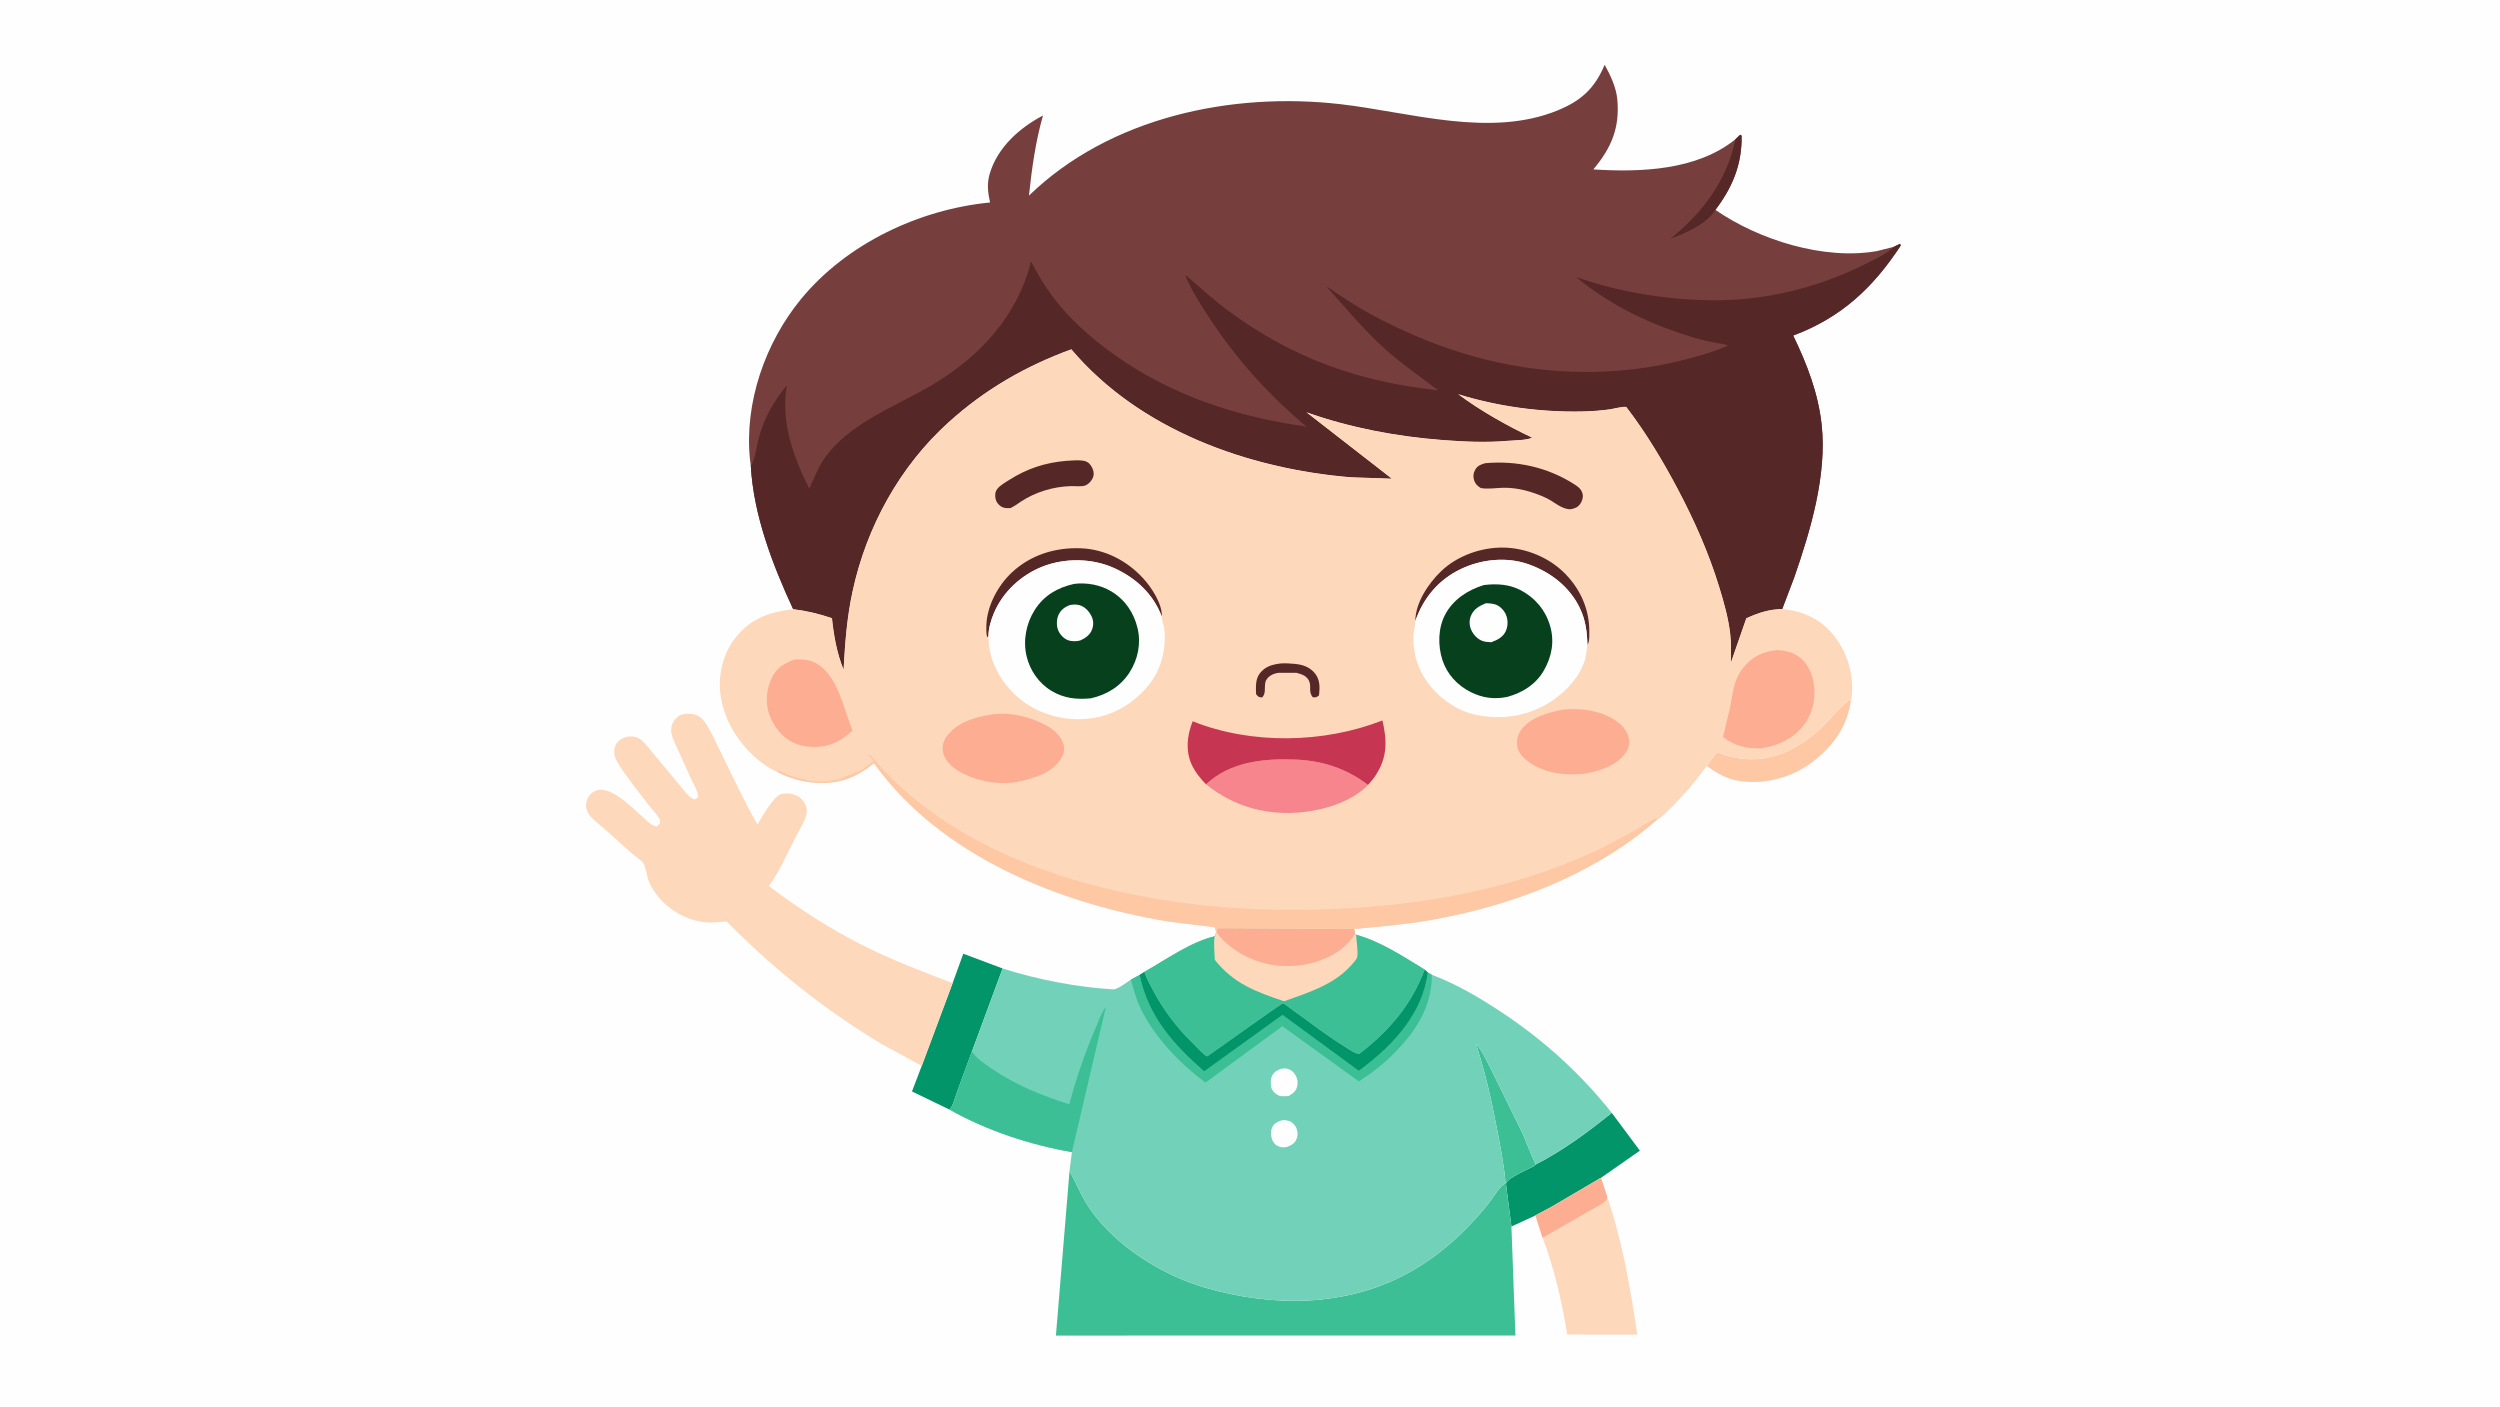 <svg version="1.1" xmlns="http://www.w3.org/2000/svg" style="display: block;" viewBox="0 0 2048 1152" width="1820" height="1024">
<path transform="translate(0,0)" fill="rgb(254,254,254)" d="M -0 -0 L 2048 0 L 2048 1152 L -0 1152 L -0 -0 z"/>
<path transform="translate(0,0)" fill="rgb(254,200,164)" d="M 1398.19 627.292 L 1405.36 617.598 C 1407.06 615.269 1409.51 617.374 1412.09 618.192 C 1426.21 622.66 1441.56 623.172 1455.73 618.606 C 1468.76 614.406 1481.02 606.184 1491.13 597.028 C 1496.77 591.916 1511.02 574.668 1516.39 572.847 C 1513.55 594.697 1502.11 610.706 1485.03 623.877 C 1468.51 636.612 1446.68 642.549 1426 639.817 C 1415.14 638.381 1406.86 633.655 1398.19 627.292 z"/>
<path transform="translate(0,0)" fill="rgb(3,149,106)" d="M 1320.34 911.487 L 1343.4 942.478 L 1311.47 964.766 L 1270.79 988.651 L 1257.82 995.552 L 1238.16 1004.61 L 1233.68 969.754 L 1233.85 969.148 C 1235.92 964.298 1251.74 957.823 1256.91 954.995 L 1258.06 953.812 C 1280.38 942.358 1300.89 927.251 1320.34 911.487 z"/>
<path transform="translate(0,0)" fill="rgb(3,149,106)" d="M 780.374 805.261 L 789.121 781.15 L 821.347 793.238 L 796.226 861.22 L 783.884 894.887 C 782.394 898.923 780.828 905.826 777.871 908.849 L 747.088 893.981 L 755.1 873.004 L 780.374 805.261 z"/>
<path transform="translate(0,0)" fill="rgb(253,216,187)" d="M 1270.79 988.651 L 1311.47 964.766 L 1316.65 980.317 C 1328.98 1016.37 1335.7 1055.55 1341.24 1093.16 L 1283.87 1093.13 C 1279.74 1067.03 1273.18 1038.51 1263.68 1013.81 L 1257.82 995.552 L 1270.79 988.651 z"/>
<path transform="translate(0,0)" fill="rgb(253,173,145)" d="M 1270.79 988.651 L 1311.47 964.766 L 1316.65 980.317 C 1316.46 980.928 1316.21 982.366 1315.86 982.829 C 1313.48 986.009 1306.32 989.234 1302.82 991.306 L 1263.68 1013.81 L 1257.82 995.552 L 1270.79 988.651 z"/>
<path transform="translate(0,0)" fill="rgb(61,191,150)" d="M 1233.38 969.136 C 1232.04 953.907 1229.04 938.803 1226.16 923.804 C 1221.68 900.42 1216.52 877.446 1209.03 854.824 C 1214.55 860.904 1218.27 869.743 1222.07 877 L 1247.33 928.47 C 1250.99 936.609 1253.84 945.169 1257.74 953.179 L 1258.06 953.812 L 1256.91 954.995 C 1251.74 957.823 1235.92 964.298 1233.85 969.148 L 1233.68 969.754 L 1238.16 1004.61 L 1241.44 1093.94 L 864.994 1093.96 L 876.16 959.11 L 876.482 959.681 C 882.173 969.917 886.224 980.628 893.002 990.36 C 914.169 1020.75 951.968 1044.46 987.349 1054.71 C 1042.56 1070.7 1102.54 1070.72 1153.94 1042.5 C 1179.48 1028.48 1201.29 1008.35 1219.46 985.75 C 1222.68 981.747 1228.97 970.77 1233.38 969.136 z"/>
<path transform="translate(0,0)" fill="rgb(253,216,187)" d="M 755.1 873.004 L 721.052 854.382 C 674.353 826.216 633.603 793.543 595.339 754.76 L 582.259 755.621 C 561.4 755.281 540.665 742.028 531.992 722.905 C 529.816 718.107 529.445 711.529 527.192 707.254 C 526.064 705.115 519.613 700.693 517.492 698.864 L 495.933 679.5 C 492.028 676.043 487.625 672.863 484.054 669.063 C 481.401 666.24 479.817 662.547 480.13 658.613 C 480.417 655.008 482.552 651.142 485.5 649.031 C 498.018 640.065 517.757 661.654 526.71 669.333 C 530.255 672.373 533.352 676.237 538 676.966 L 540.5 674.848 C 540.575 674.112 540.925 672.672 540.788 672 C 540.225 669.238 533.66 662.271 531.598 659.572 C 523.059 648.39 513.115 636.398 505.875 624.405 C 503.509 620.485 502.436 616.671 503.673 612.16 C 504.58 608.856 506.523 606.619 509.5 604.964 C 513.53 602.724 518.883 602.387 523.001 604.539 C 527.298 606.784 530.711 611.899 533.833 615.514 L 557.443 643.852 C 560.294 647.331 564.768 653.559 569 654.851 L 571.905 652.992 C 572.379 649.227 568.671 643.221 566.951 639.685 L 553.908 610.857 C 551.911 606.22 549.111 601.391 549.914 596.174 C 550.568 591.929 552.798 588.628 556.351 586.25 C 559.439 584.185 565.754 584.32 569.25 585.286 C 572.061 586.063 574.387 587.606 576.192 589.873 C 581.857 596.987 585.784 606.934 589.848 615.029 C 599.861 634.979 609.319 656.018 620.501 675.276 C 624.232 669.383 633.733 651.64 640.193 650.348 C 645.347 649.317 650.619 649.974 655.004 652.995 C 657.828 654.94 660.416 659.35 660.863 662.784 C 661.739 669.502 654.629 679.868 651.558 685.934 C 644.514 699.845 639.013 712.97 629.846 725.731 C 653.786 743.761 678.911 760.187 705.678 773.733 C 729.749 785.915 755.172 795.71 780.374 805.261 L 755.1 873.004 z"/>
<path transform="translate(0,0)" fill="rgb(113,210,185)" d="M 996.792 764.093 C 996.746 761.964 996.514 761.859 998 760.188 L 1109.18 760.861 L 1109.96 764.89 L 1110.89 765.587 C 1130.74 770.929 1149.66 783.548 1167.1 794.13 L 1169.73 796.581 L 1173.01 798.394 C 1193.15 806.113 1210.15 816.05 1228.19 827.839 C 1263.26 850.763 1294.27 878.616 1320.34 911.487 C 1300.89 927.251 1280.38 942.358 1258.06 953.812 L 1257.74 953.179 C 1253.84 945.169 1250.99 936.609 1247.33 928.47 L 1222.07 877 C 1218.27 869.743 1214.55 860.904 1209.03 854.824 C 1216.52 877.446 1221.68 900.42 1226.16 923.804 C 1229.04 938.803 1232.04 953.907 1233.38 969.136 C 1228.97 970.77 1222.68 981.747 1219.46 985.75 C 1201.29 1008.35 1179.48 1028.48 1153.94 1042.5 C 1102.54 1070.72 1042.56 1070.7 987.349 1054.71 C 951.968 1044.46 914.169 1020.75 893.002 990.36 C 886.224 980.628 882.173 969.917 876.482 959.681 L 876.16 959.11 L 878.105 943.66 C 843.829 937.738 808.227 926.013 777.871 908.849 C 780.828 905.826 782.394 898.923 783.884 894.887 L 796.226 861.22 L 821.347 793.238 C 850.282 802.439 881.597 808.463 911.919 810.364 C 915.36 810.58 923.246 804.381 926.362 802.41 L 933.558 798.498 L 937.488 795.984 C 955.186 786.034 975.261 771.487 995.086 766.841 L 996.333 764.139 L 996.792 764.093 z"/>
<path transform="translate(0,0)" fill="rgb(254,254,254)" d="M 1050.44 917.5 C 1052.17 917.252 1053.98 917.594 1055.65 918.073 C 1058.29 918.832 1060.48 920.913 1061.7 923.344 C 1063.23 926.375 1063.37 930.144 1062 933.254 C 1060.37 936.954 1057.54 938.204 1054.01 939.5 C 1051.69 939.893 1049.7 939.944 1047.47 939.044 C 1044.64 937.899 1042.81 935.518 1041.86 932.685 C 1040.86 929.708 1040.92 925.641 1042.46 922.876 C 1044.3 919.598 1047.1 918.566 1050.44 917.5 z"/>
<path transform="translate(0,0)" fill="rgb(254,254,254)" d="M 1049.09 875.5 C 1050.71 875.21 1052.38 874.921 1054.02 875.247 C 1056.9 875.818 1059.25 877.5 1060.85 879.935 C 1062.85 882.995 1063.5 886.515 1062.56 890.091 C 1061.51 894.121 1058.9 895.847 1055.5 897.708 C 1053.21 897.98 1050.81 897.815 1048.5 897.794 C 1044.71 895.973 1043.18 894.719 1041.33 890.922 C 1041.05 887.974 1040.58 884.717 1041.75 881.907 C 1043.27 878.269 1045.66 876.847 1049.09 875.5 z"/>
<path transform="translate(0,0)" fill="rgb(61,191,150)" d="M 1169.73 796.581 L 1173.01 798.394 C 1172.96 824.866 1159.59 845.224 1141.31 863.447 C 1132.58 872.14 1123.53 879.154 1113.14 885.714 L 1050.52 840.541 L 987.501 886.743 C 966.234 870.842 944.886 848.766 933.663 824.403 C 930.249 816.991 928.665 810.077 926.362 802.41 L 933.558 798.498 C 940.737 832.589 960.926 855.141 986.452 877.533 L 1050.63 831.266 L 1113.11 877.09 L 1117.1 874.099 C 1142.64 854.639 1165.26 829.72 1169.73 796.581 z"/>
<path transform="translate(0,0)" fill="rgb(3,149,106)" d="M 1167.1 794.13 L 1169.73 796.581 C 1165.26 829.72 1142.64 854.639 1117.1 874.099 L 1113.11 877.09 L 1050.63 831.266 L 986.452 877.533 C 960.926 855.141 940.737 832.589 933.558 798.498 L 937.488 795.984 C 938.862 800.607 941.775 805.796 944.006 810.095 C 952.261 826 963.494 841.116 976.334 853.61 C 978.667 855.88 986.368 864.49 988.935 865.197 C 989.252 865.285 1049.84 821.686 1050.96 821.754 C 1052.1 821.822 1057.1 825.953 1058.52 826.967 C 1072.89 837.179 1086.73 848.11 1101.77 857.342 C 1104.64 859.106 1110.27 863.236 1113.45 863.192 C 1138.08 844.292 1155.97 823.396 1167.1 794.13 z"/>
<path transform="translate(0,0)" fill="rgb(61,191,150)" d="M 796.226 861.22 C 800.164 867.228 806.162 870.99 812 875.009 C 831.998 888.774 853.06 897.149 875.989 904.516 C 881.739 882.917 888.72 862.307 897.628 841.771 C 899.947 836.425 902.358 829.318 905.91 824.739 L 878.105 943.66 C 843.829 937.738 808.227 926.013 777.871 908.849 C 780.828 905.826 782.394 898.923 783.884 894.887 L 796.226 861.22 z"/>
<path transform="translate(0,0)" fill="rgb(61,191,150)" d="M 996.792 764.093 C 996.746 761.964 996.514 761.859 998 760.188 L 1109.18 760.861 L 1109.96 764.89 L 1110.89 765.587 C 1130.74 770.929 1149.66 783.548 1167.1 794.13 C 1155.97 823.396 1138.08 844.292 1113.45 863.192 C 1110.27 863.236 1104.64 859.106 1101.77 857.342 C 1086.73 848.11 1072.89 837.179 1058.52 826.967 C 1057.1 825.953 1052.1 821.822 1050.96 821.754 C 1049.84 821.686 989.252 865.285 988.935 865.197 C 986.368 864.49 978.667 855.88 976.334 853.61 C 963.494 841.116 952.261 826 944.006 810.095 C 941.775 805.796 938.862 800.607 937.488 795.984 C 955.186 786.034 975.261 771.487 995.086 766.841 L 996.333 764.139 L 996.792 764.093 z"/>
<path transform="translate(0,0)" fill="rgb(253,216,187)" d="M 996.792 764.093 C 996.746 761.964 996.514 761.859 998 760.188 L 1109.18 760.861 L 1109.96 764.89 L 1110.89 765.587 C 1111.15 770.685 1112.79 779.3 1111.76 784.11 C 1111.41 785.767 1107.92 789.515 1106.61 790.965 C 1092.27 806.744 1071.38 813.156 1051.91 820.084 C 1029.13 812.445 1010.56 805.714 995.143 786.12 C 995.044 780.256 994.009 772.493 995.086 766.841 L 996.333 764.139 L 996.792 764.093 z"/>
<path transform="translate(0,0)" fill="rgb(253,173,145)" d="M 996.792 764.093 C 996.746 761.964 996.514 761.859 998 760.188 L 1109.18 760.861 L 1109.96 764.89 C 1107.48 769.358 1103.5 773.523 1099.52 776.693 C 1084.8 788.434 1063.97 792.864 1045.55 790.735 C 1026.95 788.586 1008.31 778.873 996.792 764.093 z"/>
<path transform="translate(0,0)" fill="rgb(118,63,62)" d="M 615.049 381.265 L 614.38 376.304 C 609.633 329.796 626.885 280.476 656.277 244.745 C 693.584 199.393 753.057 171.368 811.04 165.736 C 809.281 157.535 808.346 150.339 810.782 142.156 C 817.208 120.568 835.115 104.643 854.415 94.469 C 848.244 116.147 845.314 137.747 842.917 160.101 C 909.148 95.903 1008.84 74.91 1098.17 85.211 C 1155.27 91.795 1220.62 113.088 1276.33 90.177 C 1295.45 82.315 1306.5 72.055 1314.54 52.908 C 1319.15 61.258 1323.91 71.285 1324.85 80.875 C 1327.14 104.437 1320.08 120.915 1305.25 138.664 C 1344.12 141.064 1389.88 139.537 1421.64 113.981 L 1425.5 110.26 L 1426.71 111 C 1427.13 134.469 1419.26 153.268 1405.26 171.777 C 1440.76 196.408 1494.39 213.207 1537.56 205.542 L 1551.32 202.104 L 1556.5 199.553 L 1557.09 201 C 1534.38 235.67 1508.18 260.107 1468.98 274.744 C 1480.24 298.024 1489.43 321.773 1492.28 347.656 C 1496.81 388.739 1483.16 434.564 1469.76 473.075 L 1459.99 498.781 C 1449.04 498.923 1440.42 501.891 1430.57 506.325 L 1417.89 542.755 C 1417.98 535.051 1418.3 527.141 1417.45 519.475 C 1415.99 506.316 1412.3 493.455 1408.44 480.836 C 1399.88 452.885 1388.03 426.146 1374.36 400.328 C 1362.62 378.145 1348.97 355.221 1333.77 335.244 C 1333.68 335.12 1332.34 333.282 1332.24 333.255 C 1329.7 332.583 1322.1 334.694 1319.19 335.108 C 1311.71 336.175 1304.19 336.744 1296.63 336.907 C 1262.21 337.65 1227.32 332.892 1194.42 322.744 C 1212.89 336.463 1234.31 348.538 1255.04 358.354 L 1254.61 358.582 C 1249.86 360.578 1241.01 360.467 1235.78 360.925 C 1217.62 362.513 1199.75 361.693 1181.61 360.303 C 1143.93 357.415 1105.81 350.184 1070.15 337.549 L 1140.17 391.981 L 1106.55 390.84 C 1022.35 383.827 933.517 352.059 877.621 285.993 C 839.868 299.832 807.113 318.694 777.215 345.658 C 736.974 381.948 709.801 431.487 698.405 484.236 C 693.796 505.569 692.202 526.65 691.049 548.38 C 685.549 534.739 683.101 520.813 681.569 506.258 C 670.828 502.64 661.007 500.238 649.741 498.879 C 632.836 462.36 617.271 421.844 615.049 381.265 z"/>
<path transform="translate(0,0)" fill="rgb(85,40,39)" d="M 1421.64 113.981 L 1425.5 110.26 L 1426.71 111 C 1427.13 134.469 1419.26 153.268 1405.26 171.777 C 1398.07 183.571 1380.75 191.012 1368.34 195.463 C 1394.87 174.063 1414.71 147.785 1421.64 113.981 z"/>
<path transform="translate(0,0)" fill="rgb(85,40,39)" d="M 1551.32 202.104 L 1556.5 199.553 L 1557.09 201 C 1534.38 235.67 1508.18 260.107 1468.98 274.744 C 1480.24 298.024 1489.43 321.773 1492.28 347.656 C 1496.81 388.739 1483.16 434.564 1469.76 473.075 L 1459.99 498.781 C 1449.04 498.923 1440.42 501.891 1430.57 506.325 L 1417.89 542.755 C 1417.98 535.051 1418.3 527.141 1417.45 519.475 C 1415.99 506.316 1412.3 493.455 1408.44 480.836 C 1399.88 452.885 1388.03 426.146 1374.36 400.328 C 1362.62 378.145 1348.97 355.221 1333.77 335.244 C 1333.68 335.12 1332.34 333.282 1332.24 333.255 C 1329.7 332.583 1322.1 334.694 1319.19 335.108 C 1311.71 336.175 1304.19 336.744 1296.63 336.907 C 1262.21 337.65 1227.32 332.892 1194.42 322.744 C 1212.89 336.463 1234.31 348.538 1255.04 358.354 L 1254.61 358.582 C 1249.86 360.578 1241.01 360.467 1235.78 360.925 C 1217.62 362.513 1199.75 361.693 1181.61 360.303 C 1143.93 357.415 1105.81 350.184 1070.15 337.549 L 1140.17 391.981 L 1106.55 390.84 C 1022.35 383.827 933.517 352.059 877.621 285.993 C 839.868 299.832 807.113 318.694 777.215 345.658 C 736.974 381.948 709.801 431.487 698.405 484.236 C 693.796 505.569 692.202 526.65 691.049 548.38 C 685.549 534.739 683.101 520.813 681.569 506.258 C 670.828 502.64 661.007 500.238 649.741 498.879 C 632.836 462.36 617.271 421.844 615.049 381.265 C 618.806 375.8 619.697 365.653 621.419 359.178 C 625.896 342.341 633.634 328.856 644.586 315.494 C 639.544 345.638 649.707 373.523 662.923 400.18 C 666.792 391.964 669.468 384.138 674.59 376.498 C 694.815 346.332 734.51 332.691 764.523 314.666 C 803.153 291.466 833.594 258.387 844.638 213.996 C 849.809 224.023 855.37 233.429 862.115 242.5 C 875.626 260.674 893.466 276.491 911.798 289.658 C 959.291 323.77 1012.86 341.219 1070.25 349.349 C 1037.9 322.118 1011.64 292.776 988.708 257.265 C 982.286 247.32 974.884 235.884 970.837 224.795 C 982.561 234.96 994.072 245.45 1006.56 254.689 C 1058.35 293.007 1114.07 312.951 1178 319.533 C 1162.96 308.015 1147.76 297.718 1133.64 284.911 C 1116.51 269.364 1102.19 251.784 1086.7 234.709 C 1089.63 235.846 1092.86 238.655 1095.51 240.434 L 1113.73 252.034 C 1134.4 264.027 1155.56 273.931 1177.93 282.285 C 1240.82 305.765 1309.84 311.507 1375.19 295.659 C 1388.68 292.386 1402.82 288.692 1415.46 282.912 C 1413.34 281.625 1409.52 281.513 1407 281.035 C 1400.7 279.839 1394.48 278.42 1388.33 276.614 C 1353.35 266.349 1319.12 250.325 1291.1 226.732 C 1327.53 239.688 1369.38 246.225 1408 245.804 C 1450.51 245.34 1492.62 234.332 1530.37 214.992 C 1537.21 211.485 1545.94 207.656 1551.32 202.104 z"/>
<path transform="translate(0,0)" fill="rgb(253,216,187)" d="M 649.741 498.879 C 661.007 500.238 670.828 502.64 681.569 506.258 C 683.101 520.813 685.549 534.739 691.049 548.38 C 692.202 526.65 693.796 505.569 698.405 484.236 C 709.801 431.487 736.974 381.948 777.215 345.658 C 807.113 318.694 839.868 299.832 877.621 285.993 C 933.517 352.059 1022.35 383.827 1106.55 390.84 L 1140.17 391.981 L 1070.15 337.549 C 1105.81 350.184 1143.93 357.415 1181.61 360.303 C 1199.75 361.693 1217.62 362.513 1235.78 360.925 C 1241.01 360.467 1249.86 360.578 1254.61 358.582 L 1255.04 358.354 C 1234.31 348.538 1212.89 336.463 1194.42 322.744 C 1227.32 332.892 1262.21 337.65 1296.63 336.907 C 1304.19 336.744 1311.71 336.175 1319.19 335.108 C 1322.1 334.694 1329.7 332.583 1332.24 333.255 C 1332.34 333.282 1333.68 335.12 1333.77 335.244 C 1348.97 355.221 1362.62 378.145 1374.36 400.328 C 1388.03 426.146 1399.88 452.885 1408.44 480.836 C 1412.3 493.455 1415.99 506.316 1417.45 519.475 C 1418.3 527.141 1417.98 535.051 1417.89 542.755 L 1430.57 506.325 C 1440.42 501.891 1449.04 498.923 1459.99 498.781 C 1475.37 500.019 1490.31 506.401 1500.51 518.327 C 1512.9 532.832 1519.09 551.934 1516.86 571 C 1516.78 571.676 1516.61 572.206 1516.39 572.847 C 1511.02 574.668 1496.77 591.916 1491.13 597.028 C 1481.02 606.184 1468.76 614.406 1455.73 618.606 C 1441.56 623.172 1426.21 622.66 1412.09 618.192 C 1409.51 617.374 1407.06 615.269 1405.36 617.598 L 1398.19 627.292 C 1388.48 640.575 1378.13 652.761 1366.24 664.163 C 1364.37 665.96 1360 670.698 1357.6 671.193 C 1305.51 716.651 1237.9 742.173 1170.44 753.809 C 1150.11 757.315 1129.69 758.933 1109.18 760.861 L 998 760.188 C 996.514 761.859 996.746 761.964 996.792 764.093 L 996.333 764.139 L 995.256 759.5 L 956.992 754.727 C 867.567 739.929 770.471 701.185 715.985 625.068 C 708.669 630.871 700.859 635.832 691.857 638.591 C 674.18 644.01 653.005 640.828 636.832 632.183 C 633.291 630.942 629.78 628.788 626.725 626.637 C 608.143 613.558 593.938 593.03 590.433 570.352 C 587.89 553.902 591.913 535.974 602.16 522.722 C 614.576 506.664 630.206 501.212 649.741 498.879 z"/>
<path transform="translate(0,0)" fill="rgb(85,40,39)" d="M 1049.44 543.334 C 1053.26 543.087 1057.1 543.36 1060.9 543.726 C 1067.41 544.352 1073.19 546.414 1077.35 551.677 C 1081.5 556.918 1081.22 563.233 1080.53 569.5 C 1078.4 571.229 1078.27 571.139 1075.5 571.081 C 1071.38 566.464 1074.82 561.641 1072.04 557.014 C 1069.87 553.41 1066.78 552.321 1062.95 551.292 L 1061.92 551.021 L 1048 550.992 C 1043.26 551.272 1037.39 554.14 1036.5 559.297 C 1035.72 563.832 1037.14 567.607 1034 571.232 C 1030.9 570.907 1030.98 570.9 1028.97 568.5 C 1028.8 562.695 1028.31 556.082 1032.21 551.263 C 1036.83 545.535 1042.43 544.189 1049.44 543.334 z"/>
<path transform="translate(0,0)" fill="rgb(85,40,39)" d="M 1159.4 508.589 C 1159.61 493.595 1169.9 478.152 1180.33 468.031 C 1193.51 455.245 1213.13 448.212 1231.39 448.439 C 1250.22 448.673 1269.55 456.723 1282.6 470.287 C 1295.44 483.639 1302.44 500.349 1301.95 519.002 C 1301.87 521.983 1302.16 525.622 1300.4 528.122 C 1300.18 517.599 1298.91 507.966 1294.36 498.333 C 1286.05 480.717 1270.32 468.579 1252.21 462.138 C 1234.35 455.784 1213.77 457.9 1196.86 465.955 C 1178.41 474.749 1166.19 489.494 1159.4 508.589 z"/>
<path transform="translate(0,0)" fill="rgb(85,40,39)" d="M 809.717 521.209 L 808.648 521.756 C 807.815 518.557 807.922 515.091 808.045 511.797 C 808.63 496.024 817.627 479.287 829.068 468.683 C 844.588 454.297 864.612 448.178 885.539 449.013 C 905.163 449.797 923.253 459.204 936.415 473.542 C 943.371 481.119 952.228 494.538 951.806 505.1 C 944.701 486.364 930.448 473.148 912.327 465.058 C 894.405 457.057 872.262 456.854 854.034 464.007 C 836.588 470.853 821.685 484.598 814.299 501.917 C 811.769 507.849 809.729 514.725 809.717 521.209 z"/>
<path transform="translate(0,0)" fill="rgb(85,40,39)" d="M 873.359 377.394 C 877.69 377.221 882.771 376.577 887.04 377.202 C 889.88 377.618 891.826 378.641 893.498 381.001 C 895.35 383.614 896.47 386.813 895.681 390.014 C 894.96 392.94 892.095 396.286 889.336 397.466 C 886.318 398.757 880.369 397.974 877 398.088 C 862.554 398.578 848.226 402.943 836.128 410.873 C 833.51 412.881 830.901 414.475 828 416.036 C 825.028 416.219 822.523 416.347 819.912 414.648 C 817.734 413.231 816.08 411.005 815.567 408.5 C 814.994 405.698 815.127 402.847 816.92 400.46 C 819.117 397.535 823.7 394.95 826.812 392.982 C 841.549 383.662 856.039 378.898 873.359 377.394 z"/>
<path transform="translate(0,0)" fill="rgb(85,40,39)" d="M 1216.74 379.299 C 1242.75 377.07 1267.72 382.563 1289.8 396.663 C 1293.2 398.835 1295.95 400.978 1296.59 405.232 C 1296.97 407.728 1295.91 410.645 1294.5 412.668 C 1292.45 415.609 1289.87 416.456 1286.5 417.041 C 1279.56 417.189 1273.11 410.93 1266.93 407.947 C 1261.34 405.25 1255.21 403.058 1249.19 401.556 C 1243.61 400.164 1237.36 399.317 1231.6 399.439 C 1225.47 399.568 1219.22 400.682 1213.14 399.696 C 1210.36 398.017 1208.68 396.527 1207.59 393.299 C 1206.6 390.336 1206.93 387.312 1208.5 384.63 C 1210.53 381.164 1213.11 380.401 1216.74 379.299 z"/>
<path transform="translate(0,0)" fill="rgb(253,173,145)" d="M 651.171 540.102 C 656.216 540.177 660.529 539.782 665.325 541.745 C 686.17 550.277 690.548 579.714 698.422 598.334 C 691.68 604.601 685.028 608.881 675.897 610.912 C 666.89 612.448 658.746 612.062 650.264 608.361 C 640.773 604.218 633.89 595.108 630.363 585.617 C 626.77 575.946 627.775 564.606 632.14 555.359 C 636.136 546.894 642.714 543.045 651.171 540.102 z"/>
<path transform="translate(0,0)" fill="rgb(253,173,145)" d="M 1280.45 581.201 C 1294.87 579.798 1309.87 581.619 1322.35 589.403 C 1328.25 593.08 1332.98 597.977 1334.44 604.988 C 1335.23 608.764 1334.1 613.03 1331.95 616.186 C 1324.32 627.368 1310.26 631.383 1297.68 633.738 C 1282.49 635.026 1268.7 633.918 1255.27 625.966 C 1250.5 623.146 1244.2 617.9 1243.08 612.121 C 1242.12 607.145 1242.97 602.47 1245.8 598.298 C 1253.03 587.638 1268.43 583.47 1280.45 581.201 z"/>
<path transform="translate(0,0)" fill="rgb(246,133,142)" d="M 987.978 642.374 C 1007.72 623.974 1034.65 621.143 1060.52 622.071 C 1082.86 622.872 1102.81 629.19 1120.65 642.882 C 1107.76 656.185 1086.35 662.969 1068.35 665.039 C 1038.72 668.448 1011.26 661.011 987.978 642.374 z"/>
<path transform="translate(0,0)" fill="rgb(253,173,145)" d="M 811.64 585.244 C 826.442 582.765 843.997 586.921 856.981 594.078 C 863.395 597.614 869.436 602.752 871.35 610.113 C 872.426 614.253 871.241 618.248 868.992 621.765 C 861.914 632.836 846.94 637.455 834.801 640.014 C 819.137 643.676 798.435 639.539 784.905 631.247 C 779.414 627.882 773.898 622.722 772.535 616.21 C 771.695 612.195 772.651 607.162 775.024 603.795 C 783.541 591.714 797.791 587.604 811.64 585.244 z"/>
<path transform="translate(0,0)" fill="rgb(253,173,145)" d="M 1455.98 532.349 C 1462.13 532.809 1467.74 533.952 1472.97 537.417 C 1479.74 541.904 1483.94 550.099 1485.5 557.893 C 1487.8 569.339 1485.75 582.117 1479.1 591.796 C 1470.35 604.547 1457.74 610.249 1442.99 612.937 C 1431.06 613.165 1421.19 611.056 1411.47 603.647 L 1417.27 579.454 C 1419.73 567.345 1419.88 557.341 1428.01 547 C 1435.57 537.397 1444.07 533.74 1455.98 532.349 z"/>
<path transform="translate(0,0)" fill="rgb(198,53,81)" d="M 987.978 642.374 C 978.641 632.617 972.605 623.402 972.952 609.344 C 973.111 602.902 974.676 596.73 977.021 590.743 C 1025.08 609.961 1084.59 608.863 1132.49 590.048 C 1136.28 606.626 1136.66 619.813 1127.2 634.614 C 1125.3 637.58 1122.98 640.252 1120.65 642.882 C 1102.81 629.19 1082.86 622.872 1060.52 622.071 C 1034.65 621.143 1007.72 623.974 987.978 642.374 z"/>
<path transform="translate(0,0)" fill="rgb(254,200,164)" d="M 636.832 632.183 L 636.793 630.579 C 643.2 633.731 651.81 637.57 658.966 638.245 C 660.005 638.343 659.425 638.263 660.542 638.676 C 665.636 640.555 673.973 640.076 679.5 640 C 681.848 638.435 684.753 639.059 687.5 638 L 703.641 631.641 C 707.639 629.894 712.317 626.039 715.75 623.25 L 712.16 619.34 L 712.5 617.619 C 777.138 697.313 889.147 731.422 987.568 741.666 C 1027.89 745.863 1069.41 746.19 1109.83 743.589 C 1181.36 738.987 1249.57 724.897 1314.46 693.492 L 1340.37 679.563 C 1345.36 676.63 1350.28 673.038 1355.55 670.654 C 1355.7 670.586 1355.84 670.433 1356 670.455 C 1356.59 670.534 1357.07 670.947 1357.6 671.193 C 1305.51 716.651 1237.9 742.173 1170.44 753.809 C 1150.11 757.315 1129.69 758.933 1109.18 760.861 L 998 760.188 C 996.514 761.859 996.746 761.964 996.792 764.093 L 996.333 764.139 L 995.256 759.5 L 956.992 754.727 C 867.567 739.929 770.471 701.185 715.985 625.068 C 708.669 630.871 700.859 635.832 691.857 638.591 C 674.18 644.01 653.005 640.828 636.832 632.183 z"/>
<path transform="translate(0,0)" fill="rgb(254,254,254)" d="M 1159.4 508.589 C 1166.19 489.494 1178.41 474.749 1196.86 465.955 C 1213.77 457.9 1234.35 455.784 1252.21 462.138 C 1270.32 468.579 1286.05 480.717 1294.36 498.333 C 1298.91 507.966 1300.18 517.599 1300.4 528.122 L 1298.92 538.5 C 1295.13 553.895 1281.79 567.761 1268.63 575.781 C 1249.95 587.162 1228.39 589.905 1207.37 585.038 C 1195.47 582.285 1183.82 574.864 1175.43 566.062 C 1163.05 553.059 1157.15 537.566 1157.9 519.714 C 1158.05 516.117 1159.33 512.864 1159.4 509.233 L 1159.4 508.589 z"/>
<path transform="translate(0,0)" fill="rgb(7,64,28)" d="M 1215.55 479.148 C 1225.71 477.856 1236.17 478.417 1245.45 483.2 C 1257.3 489.307 1265.97 499.524 1269.78 512.372 C 1273.58 525.217 1271.33 537.587 1264.74 549.105 C 1258.24 560.469 1247.34 567.267 1234.94 570.713 C 1224.33 572.994 1214.4 571.645 1204.71 566.761 C 1193.9 561.318 1185.43 552.186 1181.65 540.609 C 1177.81 528.87 1178.02 514.37 1183.87 503.34 C 1190.47 490.869 1202.4 483.203 1215.55 479.148 z"/>
<path transform="translate(0,0)" fill="rgb(254,254,254)" d="M 1217.14 494.041 C 1219.84 494.045 1223.02 494.269 1225.57 495.234 C 1229 496.531 1232.27 500.049 1233.67 503.398 C 1235.5 507.757 1235.46 512.79 1233.43 517.081 C 1231.09 522.03 1226.52 524.116 1221.69 525.992 C 1219.36 525.932 1216.72 525.706 1214.5 524.937 C 1210.37 523.503 1207.04 519.844 1205.25 515.942 C 1203.64 512.413 1203.44 508.182 1204.89 504.554 C 1207.21 498.754 1211.66 496.371 1217.14 494.041 z"/>
<path transform="translate(0,0)" fill="rgb(254,254,254)" d="M 809.717 521.209 C 809.729 514.725 811.769 507.849 814.299 501.917 C 821.685 484.598 836.588 470.853 854.034 464.007 C 872.262 456.854 894.405 457.057 912.327 465.058 C 930.448 473.148 944.701 486.364 951.806 505.1 L 951.821 505.723 C 951.983 509.438 953.695 512.524 953.98 516.185 C 955.311 533.272 950.637 550.628 938.997 563.519 C 924.989 579.033 907.602 588.149 886.5 588.954 C 866.428 589.719 846.194 582.895 831.485 568.953 C 819.338 557.439 810.274 540.905 809.873 523.882 C 809.856 523.179 810.013 521.769 809.717 521.209 z"/>
<path transform="translate(0,0)" fill="rgb(7,64,28)" d="M 879.926 478.173 C 890.245 476.92 901.447 478.931 910.373 484.319 C 921.652 491.129 928.871 501.751 931.896 514.51 C 934.844 526.942 932.266 539.743 925.474 550.463 C 918.117 562.075 906.775 568.997 893.579 571.928 C 881.932 573.013 871.736 571.994 861.5 565.902 C 851.1 559.711 843.75 549.16 840.973 537.427 C 837.939 524.608 840.629 510.571 847.646 499.542 C 855.308 487.499 866.332 481.256 879.926 478.173 z"/>
<path transform="translate(0,0)" fill="rgb(254,254,254)" d="M 876.552 495.5 C 879.186 495.045 881.513 494.856 884.12 495.564 C 888.418 496.73 891.665 500.042 893.764 503.855 C 895.845 507.634 896.084 511.443 894.609 515.543 C 893.04 519.907 889.098 522.711 885.033 524.5 C 882.08 525.419 877.792 525.397 874.872 524.296 C 871.356 522.971 868.277 519.621 866.858 516.188 C 865.382 512.617 865.468 507.343 867.028 503.812 C 868.943 499.477 872.22 497.066 876.552 495.5 z"/>
</svg>